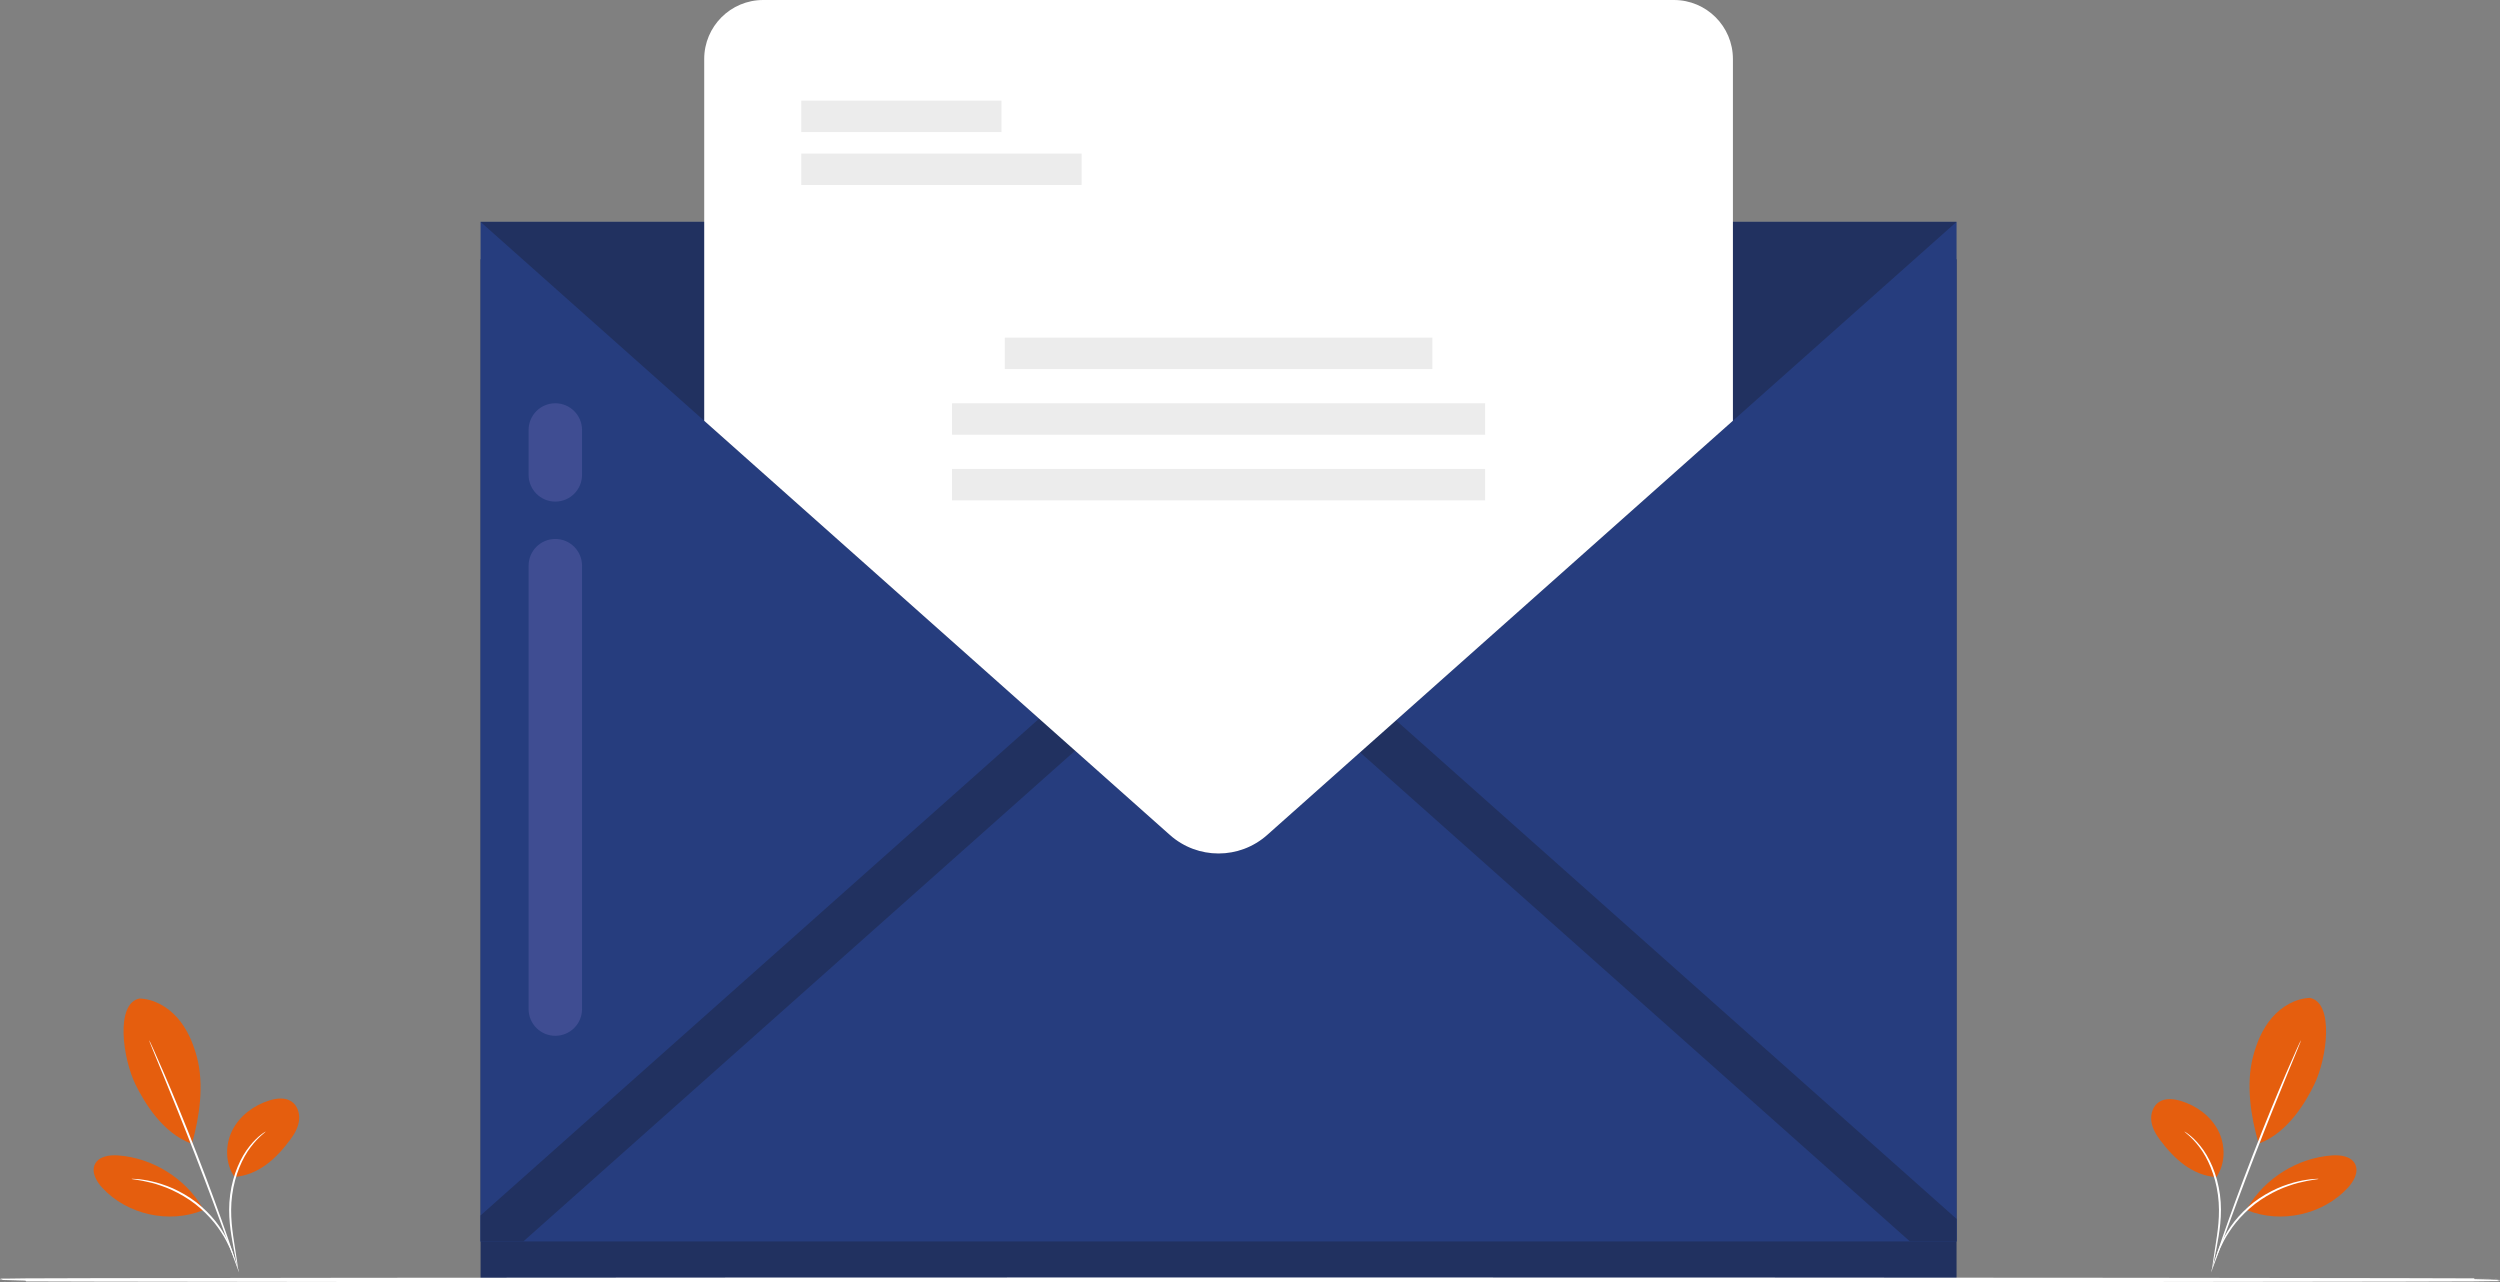 <?xml version="1.0" encoding="UTF-8"?><svg xmlns="http://www.w3.org/2000/svg" viewBox="0 0 476.881 244.609"><rect x="0" y="0" width="476.881" height="244.609" fill="#808080" stroke="none"/><defs><style>.cls-1,.cls-2{fill:#fff;}.cls-2{stroke:#fff;stroke-miterlimit:10;stroke-width:.5px;}.cls-3{isolation:isolate;}.cls-4{fill:#e55e0e;}.cls-5{fill:#213160;}.cls-6{fill:#585da6;}.cls-7{fill:#263d7e;}.cls-8{mix-blend-mode:screen;opacity:.5;}.cls-9{fill:#ececec;}</style></defs><g class="cls-3"><g id="Layer_2"><g id="Layer_1-2"><g><rect class="cls-5" x="91.671" y="49.447" width="281.547" height="194.483"/><rect class="cls-7" x="91.671" y="42.325" width="281.547" height="194.483"/><g class="cls-8"><path class="cls-6" d="M111.023,107.906v84.578c0,2.814-2.281,5.095-5.095,5.095-2.814,0-5.095-2.281-5.095-5.095V107.906c0-2.814,2.281-5.095,5.095-5.095,2.814,0,5.095,2.281,5.095,5.095Z"/></g><g class="cls-8"><path class="cls-6" d="M111.023,82.023v8.56c0,2.814-2.281,5.095-5.095,5.095s-5.095-2.281-5.095-5.095v-8.56c0-2.814,2.281-5.095,5.095-5.095s5.095,2.281,5.095,5.095Z"/></g><polygon class="cls-5" points="205.321 142.974 99.826 236.808 91.671 236.808 91.671 231.85 199.257 136.16 205.321 142.974"/><polygon class="cls-5" points="373.218 232.509 373.218 236.808 364.326 236.808 258.83 142.974 264.895 136.16 373.218 232.509"/><path class="cls-5" d="M373.21,42.324l-42.652,37.934-88.842,79.013c-5.29,4.709-13.266,4.709-18.561,0l-88.824-79-42.669-37.947H373.21Z"/><g><path class="cls-1" d="M330.558,11.253V80.258l-27.07,24.074-9.33,8.3-14.481,12.878-9.331,8.3-14.481,12.878-9.33,8.3-4.818,4.285c-5.29,4.709-13.266,4.709-18.561,0l-4.818-4.285-9.331-8.3-14.481-12.878-9.331-8.3-14.481-12.878-9.331-8.3-27.053-24.06V11.253c0-6.216,5.037-11.253,11.253-11.253h173.722c6.216,0,11.253,5.037,11.253,11.253Z"/><rect class="cls-9" x="152.844" y="19.197" width="38.193" height="5.994"/><rect class="cls-9" x="152.844" y="29.291" width="53.477" height="5.994"/><rect class="cls-9" x="191.667" y="64.401" width="81.557" height="5.994"/><g><rect class="cls-9" x="181.597" y="76.928" width="101.695" height="5.994"/><rect class="cls-9" x="181.597" y="89.455" width="101.695" height="5.994"/></g></g></g><g><path class="cls-2" d="M476.631,244.144c0,.119-106.65,.215-238.179,.215-131.575,0-238.202-.096-238.202-.215,0-.119,106.627-.215,238.202-.215,131.529,0,238.179,.096,238.179,.215Z"/><g><path class="cls-4" d="M26.615,190.468c2.79,.098,5.408,1.613,7.249,3.712,1.84,2.099,2.968,4.739,3.69,7.436,1.396,5.218,.538,11.375-.95,16.567-5.649-2.019-9.132-8.043-10.707-11.21-2.49-5.006-3.949-15.564,.718-16.505"/><path class="cls-4" d="M44.732,224.507c-1.782-2.559-1.824-6.117-.415-8.9,1.409-2.782,4.116-4.788,7.097-5.704,1.378-.423,2.978-.601,4.177,.2,1.121,.749,1.605,2.218,1.461,3.558-.144,1.34-.824,2.567-1.625,3.651-2.746,3.719-6.087,6.813-10.694,7.195"/><path class="cls-1" d="M45.354,241.943c-.027,.004-.113-.383-.253-1.084-.151-.774-.346-1.773-.581-2.974-.446-2.501-1.153-6.056-.618-9.987,.514-3.913,2.072-7.259,3.705-9.257,.804-1.011,1.573-1.726,2.143-2.166,.275-.232,.519-.374,.672-.483,.158-.104,.244-.153,.252-.142,.062,.07-1.32,.922-2.848,2.959-1.547,2.004-3.03,5.293-3.537,9.14-.526,3.851,.126,7.374,.503,9.887,.202,1.262,.365,2.286,.459,2.996,.094,.71,.128,1.105,.102,1.109Z"/><path class="cls-1" d="M28.437,198.41c.012-.005,.09,.142,.227,.428,.15,.325,.343,.742,.582,1.258,.499,1.095,1.201,2.688,2.051,4.664,1.702,3.952,3.977,9.444,6.351,15.565,2.374,6.124,4.397,11.714,5.804,15.78,.704,2.033,1.26,3.682,1.63,4.828,.171,.542,.31,.98,.418,1.321,.091,.303,.133,.465,.12,.469s-.08-.149-.195-.444c-.126-.335-.287-.765-.487-1.297-.429-1.176-1.022-2.799-1.746-4.785-1.474-4.04-3.537-9.612-5.909-15.732-2.373-6.117-4.606-11.622-6.242-15.599-.804-1.955-1.46-3.553-1.936-4.711-.211-.528-.382-.954-.515-1.286-.114-.296-.167-.454-.155-.459Z"/><path class="cls-4" d="M38.648,230.407c-3.331-5.668-9.551-9.533-16.108-10.008-1.67-.121-3.678,.16-4.423,1.659-.746,1.502,.252,3.28,1.389,4.512,4.733,5.127,12.74,6.914,19.204,4.287"/><path class="cls-1" d="M25.083,224.869c.002-.027,.373-.012,1.046,.039,.336,.023,.748,.053,1.22,.141,.47,.088,1.018,.139,1.6,.301,.586,.144,1.234,.287,1.903,.529,.683,.202,1.385,.494,2.122,.806,1.455,.661,3,1.526,4.47,2.65,1.46,1.138,2.693,2.409,3.695,3.656,.482,.639,.942,1.245,1.302,1.861,.397,.592,.691,1.186,.968,1.723,.297,.527,.471,1.049,.665,1.487,.195,.438,.318,.833,.415,1.156,.2,.644,.298,1.002,.272,1.01-.083,.029-.485-1.413-1.598-3.526-.289-.522-.593-1.1-.996-1.675-.365-.599-.828-1.188-1.31-1.81-1.001-1.214-2.219-2.454-3.652-3.571-1.444-1.104-2.955-1.963-4.379-2.631-.721-.316-1.408-.616-2.077-.828-.656-.251-1.29-.408-1.865-.567-2.316-.585-3.809-.665-3.8-.75Z"/></g><g><path class="cls-4" d="M440.603,190.351c-2.789,.122-5.394,1.659-7.216,3.774-1.822,2.115-2.928,4.764-3.626,7.467-1.351,5.229-.44,11.38,1.092,16.559,5.631-2.067,9.063-8.121,10.61-11.301,2.446-5.027,3.816-15.597-.86-16.499"/><path class="cls-4" d="M422.779,224.544c1.76-2.574,1.772-6.133,.339-8.903-1.433-2.77-4.157-4.753-7.145-5.643-1.382-.411-2.983-.576-4.175,.236-1.114,.758-1.586,2.232-1.43,3.57,.156,1.339,.846,2.559,1.656,3.637,2.778,3.695,6.145,6.761,10.755,7.103"/><path class="cls-1" d="M422.011,241.943c.027,.004,.113-.383,.253-1.084,.151-.774,.346-1.773,.581-2.974,.446-2.501,1.153-6.056,.618-9.987-.514-3.913-2.072-7.259-3.705-9.257-.804-1.011-1.573-1.726-2.143-2.166-.275-.232-.519-.374-.672-.483-.158-.104-.244-.153-.252-.142-.062,.07,1.32,.922,2.848,2.959,1.547,2.004,3.03,5.293,3.537,9.14,.526,3.851-.126,7.374-.503,9.887-.202,1.262-.365,2.286-.459,2.996-.094,.71-.128,1.105-.102,1.109Z"/><path class="cls-1" d="M438.927,198.41c-.012-.005-.09,.142-.227,.428-.15,.325-.343,.742-.582,1.258-.499,1.095-1.201,2.688-2.051,4.664-1.702,3.952-3.977,9.444-6.351,15.565-2.374,6.124-4.397,11.714-5.804,15.78-.704,2.033-1.26,3.682-1.63,4.828-.171,.542-.31,.98-.418,1.321-.091,.303-.133,.465-.12,.469s.08-.149,.195-.444c.126-.335,.287-.765,.487-1.297,.429-1.176,1.022-2.799,1.746-4.785,1.474-4.04,3.537-9.612,5.909-15.732,2.373-6.117,4.606-11.622,6.242-15.599,.804-1.955,1.46-3.553,1.936-4.711,.211-.528,.382-.954,.515-1.286,.114-.296,.167-.454,.155-.459Z"/><path class="cls-4" d="M428.716,230.407c3.331-5.668,9.551-9.533,16.108-10.008,1.67-.121,3.678,.16,4.423,1.659,.746,1.502-.252,3.28-1.389,4.512-4.733,5.127-12.74,6.914-19.204,4.287"/><path class="cls-1" d="M442.281,224.869c-.002-.027-.373-.012-1.046,.039-.336,.023-.748,.053-1.22,.141-.47,.088-1.018,.139-1.6,.301-.586,.144-1.234,.287-1.903,.529-.683,.202-1.385,.494-2.122,.806-1.455,.661-3,1.526-4.47,2.65-1.46,1.138-2.693,2.409-3.695,3.656-.482,.639-.942,1.245-1.302,1.861-.397,.592-.691,1.186-.968,1.723-.297,.527-.471,1.049-.665,1.487-.195,.438-.318,.833-.415,1.156-.2,.644-.298,1.002-.272,1.01,.083,.029,.485-1.413,1.598-3.526,.289-.522,.593-1.1,.996-1.675,.365-.599,.828-1.188,1.31-1.81,1.001-1.214,2.219-2.454,3.652-3.571,1.444-1.104,2.955-1.963,4.379-2.631,.721-.316,1.408-.616,2.077-.828,.656-.251,1.29-.408,1.865-.567,2.316-.585,3.809-.665,3.8-.75Z"/></g></g></g></g></g></svg>